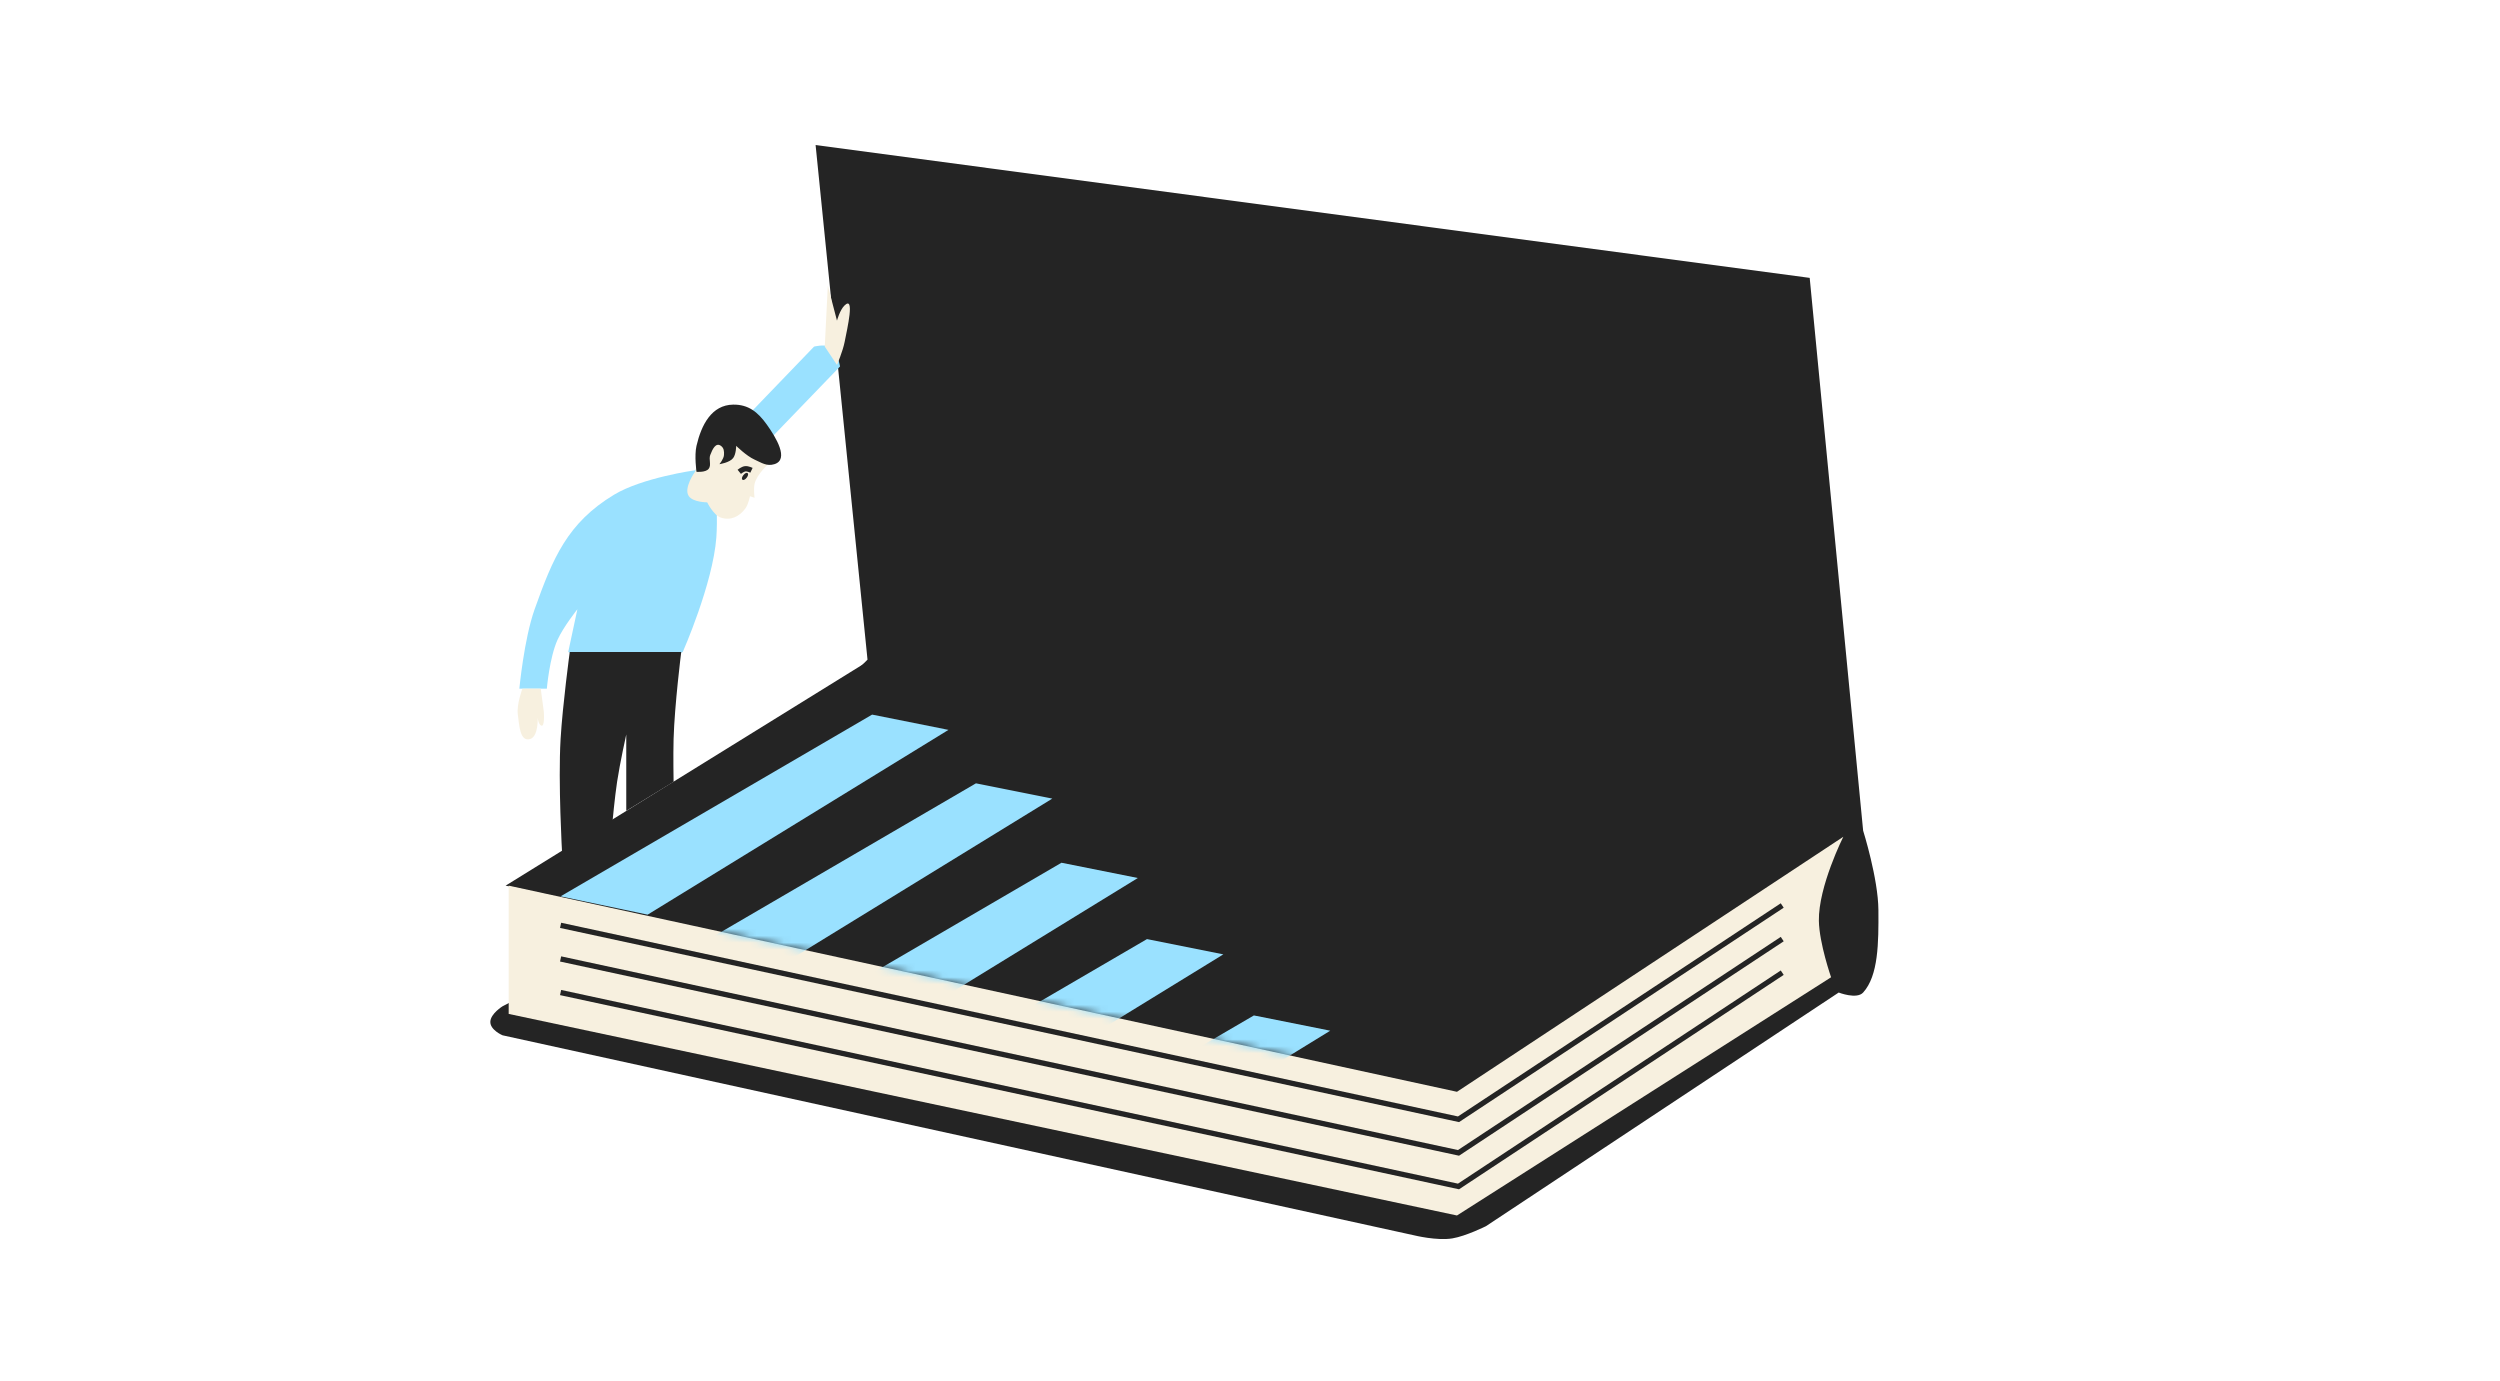 <?xml version="1.0" encoding="UTF-8"?> <svg xmlns="http://www.w3.org/2000/svg" width="362" height="200" viewBox="0 0 362 200" fill="none"> <rect width="362" height="200" fill="white"></rect> <path d="M72.769 145.709L77.854 143.056L125.615 95.516L118.098 21L262.044 40.237L269.783 120.281C269.783 120.281 271.963 127.207 271.994 131.779C272.027 136.521 271.994 141.287 269.783 143.719C268.854 144.742 266.245 143.719 266.245 143.719L215.167 177.55C215.167 177.55 212.284 178.99 210.303 179.319C208.062 179.692 204.775 178.877 204.775 178.877L72.769 149.911C72.769 149.911 70.938 149.14 71.002 147.921C71.063 146.76 72.769 145.709 72.769 145.709Z" fill="#242424"></path> <path d="M126.061 95.516L73.214 128.242L210.97 158.313L267.575 120.724L126.061 95.516Z" fill="#242424"></path> <path d="M73.656 146.815V128.241L210.969 158.092L266.911 121.165C266.911 121.165 263.291 128.381 263.373 133.327C263.427 136.595 265.142 141.508 265.142 141.508L210.969 176.002L73.656 146.815Z" fill="#F7F0DF"></path> <path d="M126.282 103.476L81.174 129.789L93.777 132.442L137.337 105.687L126.282 103.476Z" fill="#9AE1FF"></path> <mask id="mask0_710_121" style="mask-type:alpha" maskUnits="userSpaceOnUse" x="73" y="95" width="195" height="64"> <path d="M126.061 95.516L73.214 128.242L210.527 158.092L267.575 120.724L126.061 95.516Z" fill="#242424"></path> </mask> <g mask="url(#mask0_710_121)"> <path d="M141.318 113.426L96.21 139.739L108.814 142.392L152.374 115.637L141.318 113.426Z" fill="#9AE1FF"></path> <path d="M153.7 124.925L108.593 151.238L121.196 153.891L164.756 127.136L153.7 124.925Z" fill="#9AE1FF"></path> <path d="M166.083 135.98L120.975 162.293L133.579 164.947L177.139 138.192L166.083 135.98Z" fill="#9AE1FF"></path> <path d="M181.561 147.036L136.454 173.349L149.057 176.002L192.617 149.247L181.561 147.036Z" fill="#9AE1FF"></path> </g> <path d="M79.183 99.717H75.203C75.203 99.717 75.881 92.526 77.415 88.219C80.058 80.795 82.168 75.712 88.913 71.635C93.004 69.162 100.632 68.097 100.632 68.097L117.879 50.187C117.879 50.187 119.303 49.831 120.09 50.187C121.252 50.711 121.638 53.061 121.638 53.061L103.727 71.635C103.727 71.635 103.908 75.415 103.727 77.826C103.222 84.557 98.863 94.41 98.863 94.41C98.863 94.41 93.832 96.42 90.46 96.4C87.172 96.38 82.279 94.41 82.279 94.41L83.606 88.219C83.606 88.219 81.58 90.764 80.731 92.641C79.566 95.219 79.183 99.717 79.183 99.717Z" fill="#9AE1FF"></path> <path d="M102.402 72.741C102.402 72.741 100.387 72.744 99.749 71.857C98.917 70.701 100.633 68.319 100.633 68.319L101.96 64.56L107.93 62.791L111.468 66.992C111.468 66.992 109.567 68.635 109.257 70.088C109.095 70.848 109.257 72.078 109.257 72.078L108.593 71.857C108.593 71.857 108.368 73.032 107.93 73.626C107.055 74.814 105.793 75.418 104.392 74.953C103.29 74.587 102.402 72.741 102.402 72.741Z" fill="#F7F0DF"></path> <path d="M100.852 64.559C100.522 65.99 100.852 68.318 100.852 68.318C100.852 68.318 102.19 68.443 102.621 67.876C103.04 67.327 102.598 66.532 102.842 65.886C103.168 65.028 103.648 64.019 104.39 64.559C104.832 64.881 104.865 65.341 104.832 65.886C104.798 66.464 104.169 67.213 104.169 67.213C104.169 67.213 105.641 67.002 106.159 66.328C106.593 65.764 106.601 64.559 106.601 64.559C106.601 64.559 108.074 66.018 109.255 66.549C110.305 67.022 111.028 67.551 112.129 67.213C114.315 66.542 112.355 63.323 111.024 61.464C109.739 59.67 108.365 58.556 106.159 58.589C103.04 58.636 101.555 61.52 100.852 64.559Z" fill="#242424"></path> <path d="M107.044 68.319C107.044 68.319 107.544 67.913 107.928 67.877C108.283 67.843 108.813 68.098 108.813 68.098" stroke="#242424" stroke-width="0.769"></path> <path d="M74.982 103.476C74.776 101.999 75.645 99.717 75.645 99.717H78.299L78.741 103.034C78.741 103.034 78.945 105.489 78.299 105.024C77.921 104.752 77.856 103.918 77.856 103.918C77.856 103.918 77.987 106.667 76.751 107.014C75.264 107.431 75.195 105.006 74.982 103.476Z" fill="#F7F0DF"></path> <path d="M119.869 41.343L119.426 50.187L121.195 52.841C121.195 52.841 122.037 50.864 122.301 49.524C122.701 47.491 123.797 42.783 122.301 44.217C121.604 44.885 121.195 46.428 121.195 46.428L119.869 41.343Z" fill="#F7F0DF"></path> <path d="M81.174 107.014C81.464 102.073 82.5 94.41 82.5 94.41H98.642C98.642 94.41 97.678 102.075 97.536 107.014C97.467 109.43 97.536 113.205 97.536 113.205L90.682 117.406V106.35C90.682 106.35 89.761 110.509 89.355 113.205C89.018 115.44 88.692 118.954 88.692 118.954L81.395 123.597C81.395 123.597 80.803 113.306 81.174 107.014Z" fill="#242424"></path> <ellipse cx="107.878" cy="68.986" rx="0.304" ry="0.608" transform="rotate(37.847 107.878 68.986)" fill="#242424"></ellipse> <path d="M81.174 133.99L211.19 162.072L258.067 131.115" stroke="#242424" stroke-width="0.769"></path> <path d="M81.174 138.855L211.19 166.937L258.067 135.981" stroke="#242424" stroke-width="0.769"></path> <path d="M81.174 143.719L211.19 171.801L258.067 140.844" stroke="#242424" stroke-width="0.769"></path> </svg> 